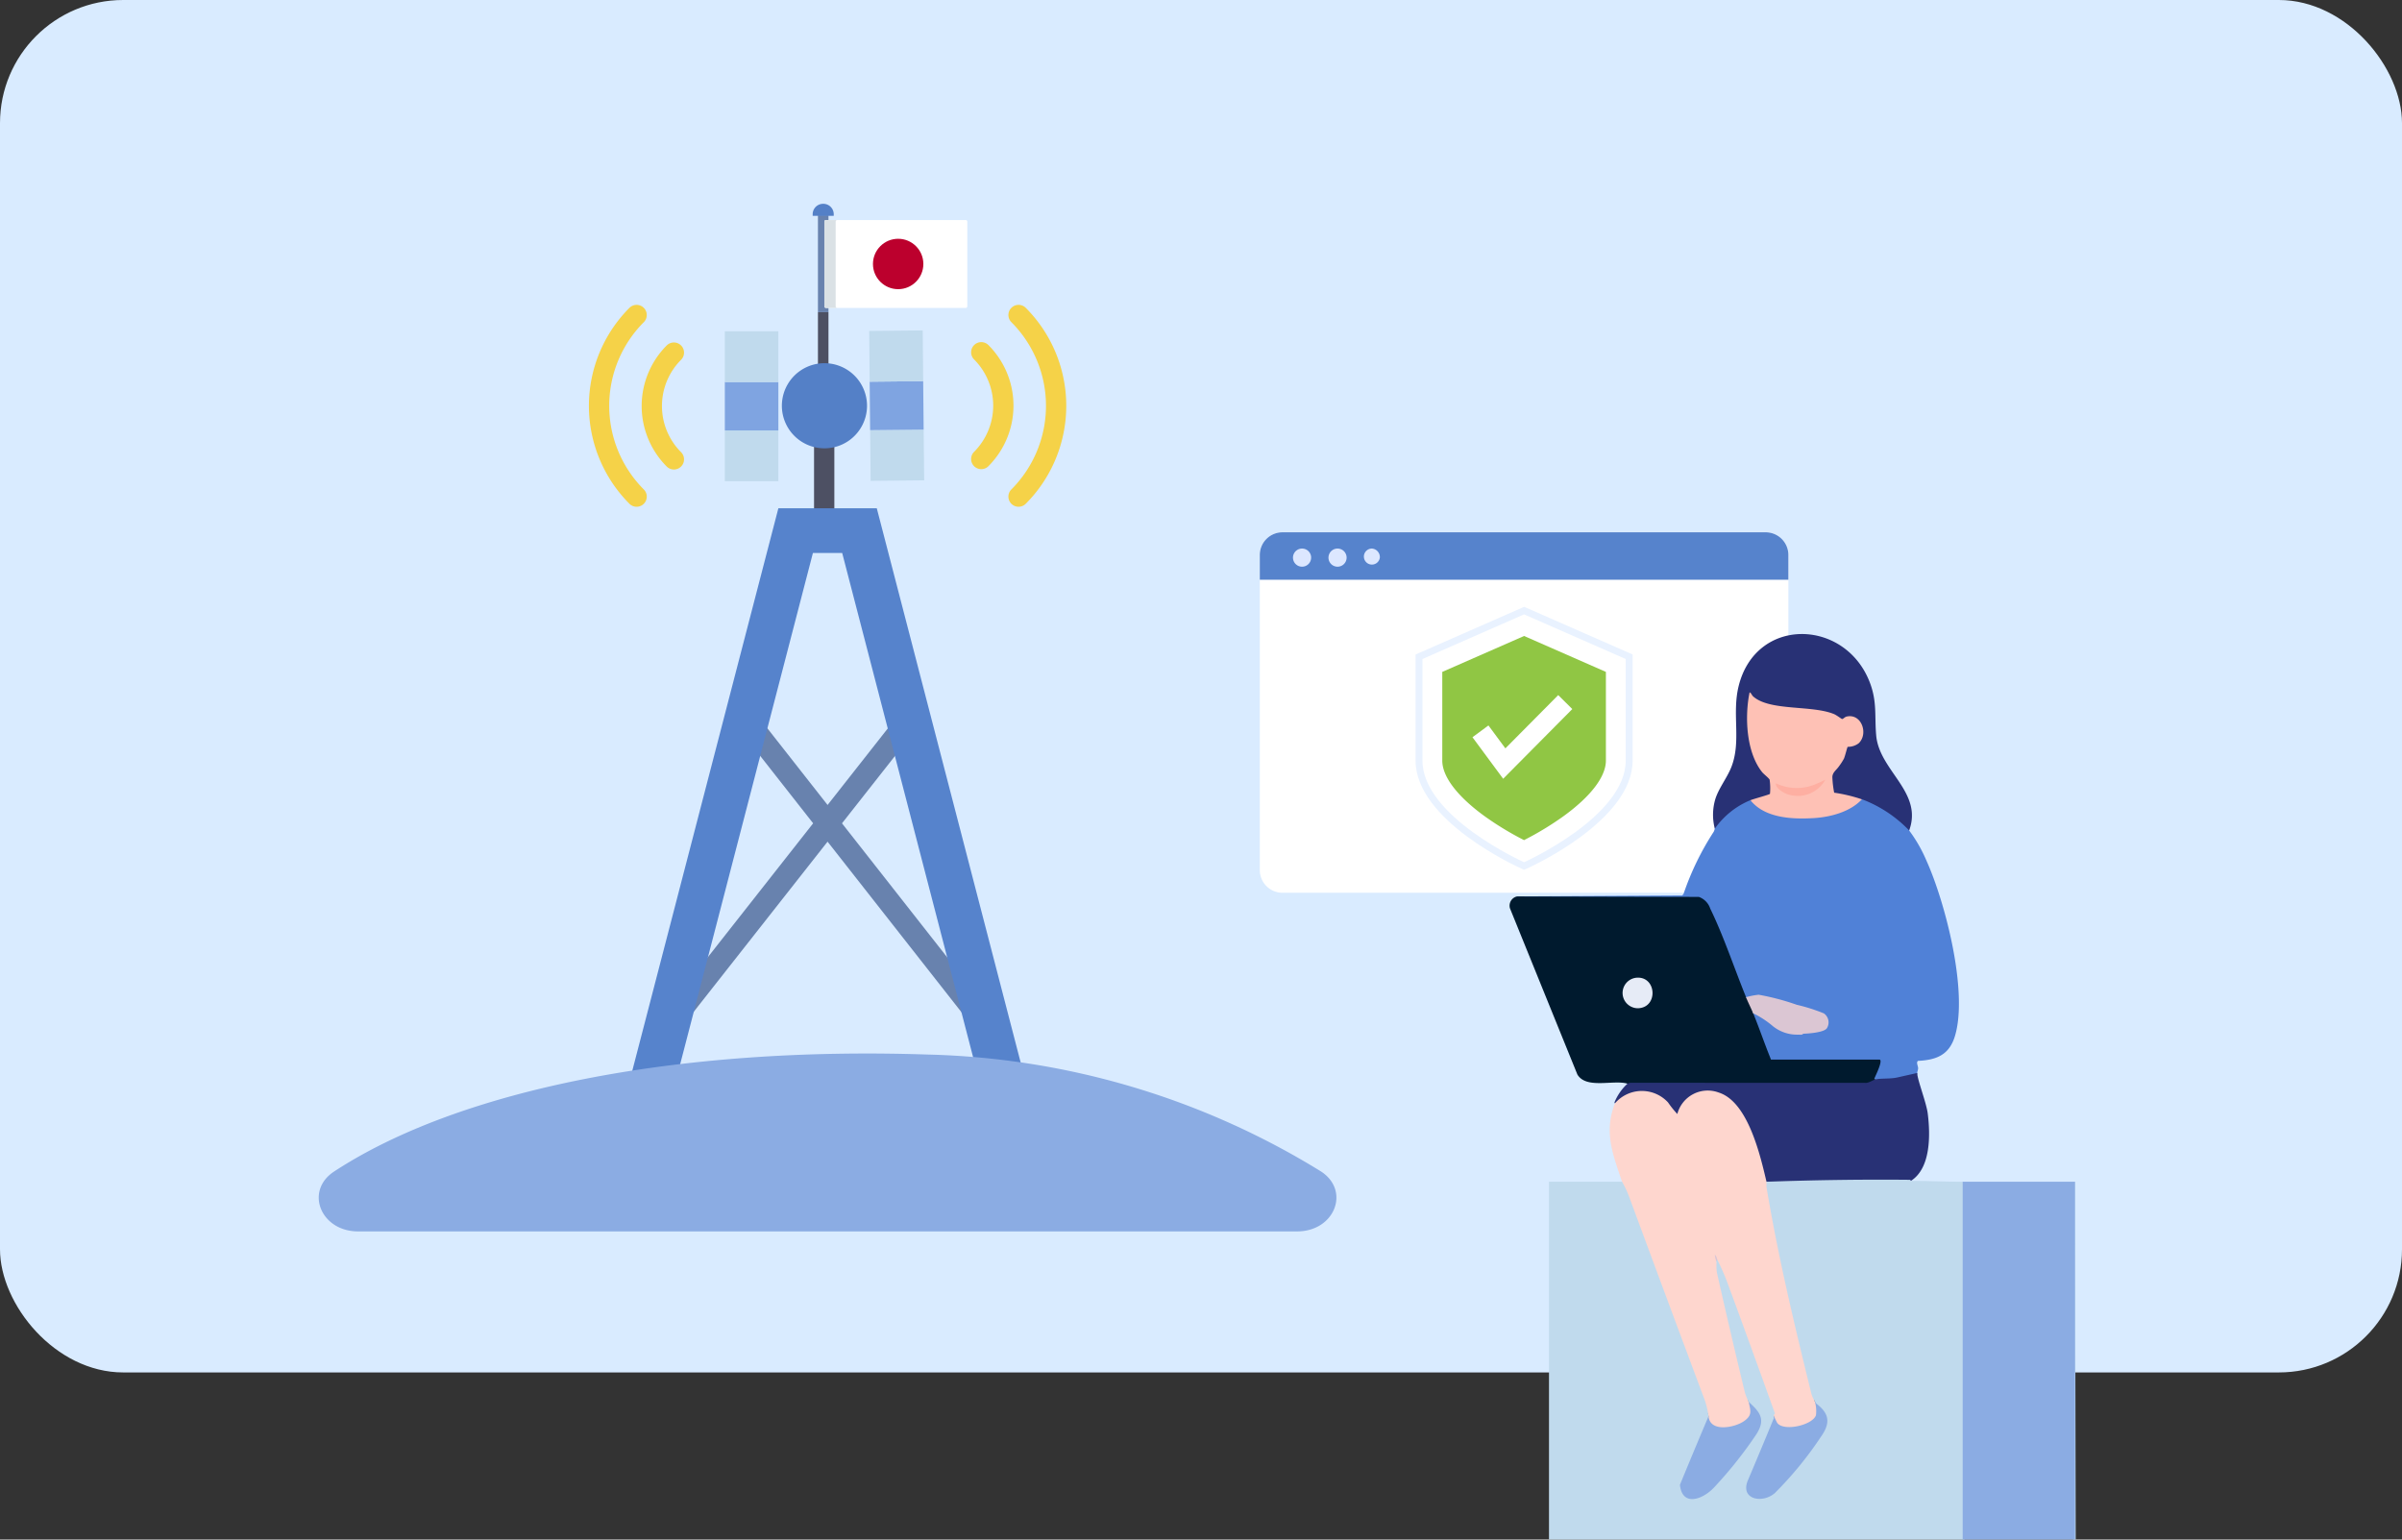 <svg xmlns="http://www.w3.org/2000/svg" xmlns:xlink="http://www.w3.org/1999/xlink" width="312" height="200" viewBox="0 0 312 200"><rect x="0" y="0" width="312" height="200" fill="#333333" stroke="none"/><defs><clipPath id="a"><rect width="85.519" height="53.547" fill="none"/></clipPath><clipPath id="b"><rect width="132.187" height="23.109" fill="#8bace3"/></clipPath></defs><g transform="translate(-564 -1118)"><rect width="312" height="200" transform="translate(564 1118)" fill="#fff" opacity="0"/><rect width="312" height="178.286" rx="16" transform="translate(564 1118)" fill="#d9ebff"/><g transform="translate(-5.597 -3.095)"><g transform="translate(733.235 1190.245)"><g transform="translate(0 0)"><g transform="translate(0)"><path d="M65.709,56.827H2.947A2.947,2.947,0,0,1,0,53.88V12.947A2.947,2.947,0,0,1,2.947,10H65.709a2.947,2.947,0,0,1,2.947,2.947V53.88a2.947,2.947,0,0,1-2.947,2.947" transform="translate(0 -10.001)" fill="#fff"/><path d="M68.656,16.16H0V12.947A2.947,2.947,0,0,1,2.947,10H65.709a2.947,2.947,0,0,1,2.947,2.947Z" transform="translate(0 -10.001)" fill="#5683cc"/><path d="M17.186,13.539a1.041,1.041,0,1,1-1.031-1.178,1.112,1.112,0,0,1,1.031,1.178" transform="translate(-1.593 -10.25)" fill="#dce7ff"/><path d="M7.174,13.539A1.178,1.178,0,1,1,6,12.361a1.179,1.179,0,0,1,1.178,1.178" transform="translate(-0.508 -10.25)" fill="#dce7ff"/><path d="M12.327,13.539a1.178,1.178,0,1,1-1.178-1.178,1.179,1.179,0,0,1,1.178,1.178" transform="translate(-1.051 -10.25)" fill="#dce7ff"/><path d="M36.581,54.463c-.55-.245-13.467-6.116-13.467-13.611V27.358l13.65-5.993,13.65,5.993V40.852c0,7.5-12.917,13.365-13.467,13.611l-.183.082Z" transform="translate(-2.436 -11.198)" fill="#fff"/><path d="M37.121,51.578a39.69,39.69,0,0,1-5.155-3.131c-3.529-2.568-5.472-5.126-5.472-7.2V29.72l10.627-4.665L47.747,29.72V41.24c0,2.077-1.943,4.635-5.472,7.2a39.691,39.691,0,0,1-5.155,3.131" transform="translate(-2.792 -11.587)" fill="#90c644" fill-rule="evenodd"/><path d="M34.863,44.506l-3.984-5.394,2.073-1.531,2.2,2.977,6.863-6.92,1.829,1.814Z" transform="translate(-3.254 -12.491)" fill="#fff"/><path d="M36.711,21.8l13.2,5.8V40.8c0,7.291-13.2,13.2-13.2,13.2s-13.2-5.911-13.2-13.2v-13.2Zm0-.977-.36.158-13.2,5.8-.535.234V40.8c0,7.781,13.171,13.768,13.731,14.019l.366.164.366-.164c.56-.25,13.731-6.237,13.731-14.019V27.008l-.535-.234-13.2-5.8Z" transform="translate(-2.383 -11.141)" fill="#e9f2ff"/></g></g><g transform="translate(20.485 13.214)"><g transform="translate(11.96)"><path d="M143.127,40.928a18.719,18.719,0,0,1,2.22,3.859c2.479,5.475,5.472,17.122,3.718,22.866-.739,2.42-2.385,3.085-4.787,3.2-.276.19.013.683.012.94,0,.241-.123.47-.121.626.01.089.011.23-.05.249a20.357,20.357,0,0,1-5.034.762l-.242-.2c-.236.055-.479.11-.447-.179a11.053,11.053,0,0,0,.851-2.37l-.081.232H125.32l-.142-.232a3.549,3.549,0,0,1-.316-.369,23.011,23.011,0,0,1-1.968-5.169,3.966,3.966,0,0,1-.029-.483q.566-.238,1.275.425a7.311,7.311,0,0,0,4.28,2.12l.236.233.7-.115.2-.24,1.719-.2c2.127-.358,1.1-2.362-.575-2.485-1.843-.6-4.133-1.307-6.007-1.728a3.908,3.908,0,0,0-2.546.108l-.2-.2a1.9,1.9,0,0,1-.479-.569c-1.263-3.446-2.656-6.833-4.08-10.213-.31-.737-.791-1.826-1.625-2.026l-23.439-.047-.143-.232,21.46-.123.17-.179a36.019,36.019,0,0,1,3.936-8.11,2.549,2.549,0,0,0,.132-.383c.137-.936,1.163-1.774,1.906-2.364.726-.578,1.83-1.431,2.726-1.342l.362.07c3.371,3.083,10.293,2.677,13.738-.132l.376-.053a.511.511,0,0,1,.328-.126,14.365,14.365,0,0,1,3.167,1.664,13.74,13.74,0,0,1,2.636,2.167Z" transform="translate(-91.225 -15.405)" fill="#5081d7"/><path d="M106.332,80.807c1.9-3.072,6.4-2,7.962.918a4.092,4.092,0,0,1,2.517-2.494c6.022-2.147,8.482,7.279,9.377,11.481l-.171.286c1.087,4.646,1.809,9.376,2.808,14.045,1.026,4.788,2.525,9.682,3.445,14.447,2.559,3.155-5.4,5.373-5.327,1.853-.089-.214-.122-.589-.23-.87-2.445-6.383-4.776-12.839-7.067-19.279-.085-.037-.123.04-.115.232,1.187,6.11,2.923,12.1,4.169,18.181.386.119.5,1.051.436,1.406-.284,1.674-3.366,2.491-4.764,1.956-.583-.224-1.351-.927-.883-1.509-3.578-10.2-7.783-20.218-11.233-30.457-1.227-3.637-2.383-6.456-.927-10.19" transform="translate(-92.645 -19.849)" fill="#fed6ce"/><path d="M92.062,51l23.628.055a2.4,2.4,0,0,1,1.486,1.521c1.713,3.5,3.155,7.833,4.652,11.506a2.524,2.524,0,0,1,.927,2.084c.81,1.984,1.5,4.036,2.316,6.022h14.07c.537,0-.465,2.034-.546,2.237-.089.221-.225.358.14.314-.151.423-.886.649-1.321.7l-30.735.018-.252-.141c-1.837-.544-5.35.742-6.509-1.192L91.16,52.534a1.232,1.232,0,0,1,.847-1.523L92.059,51" transform="translate(-91.113 -16.907)" fill="#001a2e"/><path d="M145.664,76.63c.012.87,1.194,3.841,1.373,5.285.338,2.729.42,7.067-2.184,8.727a2.884,2.884,0,0,1-.513.121q-9.125,0-18.25,0c-.805-3.423-2.4-10.377-6.19-11.587a4.082,4.082,0,0,0-5.393,2.785,12.989,12.989,0,0,1-1.21-1.51,4.617,4.617,0,0,0-6.525-.261,4.511,4.511,0,0,0-.369.382.144.144,0,0,1-.032-.188,6.8,6.8,0,0,1,1.653-2.36.921.921,0,0,1,.513-.121l30.353.01c.5.053,1.029-.4,1.443-.468.843-.14,1.939-.03,2.818-.25Z" transform="translate(-92.719 -19.608)" fill="#283175"/><path d="M120.884,38.181a7.162,7.162,0,0,1,.057-3.822c.431-1.415,1.533-2.779,2.083-4.171,1.327-3.36.059-6.888.949-10.516,2.226-9.065,13.755-8.818,17-.6,1.02,2.584.642,4.427.872,7,.41,4.6,6.11,7.336,4.282,12.335a16.654,16.654,0,0,0-6.138-4.053l-.537.065q-1.565-.447-3.166-.75c-.259-.089-.529-2.559-.163-2.87a6.608,6.608,0,0,0,1.778-3.289l.179-.179c3.065.031,2.017-4.811-.7-3.192a7.878,7.878,0,0,0-4.017-1.267l-3.776-.362c-1.431-.208-3-.447-4.048-1.531-.5,3.517-.381,7.978,2.476,10.471a3.376,3.376,0,0,1,.215,2.312,11.923,11.923,0,0,1-2.4.843.47.47,0,0,1-.316-.134,10.583,10.583,0,0,0-4.632,3.705" transform="translate(-94.226 -12.891)" fill="#283175"/><path d="M129.005,126.117a9.939,9.939,0,0,0,.46.984c.823,1.156,4.588.315,5.035-.992a4.311,4.311,0,0,0-.168-1.848,3.485,3.485,0,0,1,1.8,1.968c.4,1.565-.6,2.517-1.456,3.646a64.649,64.649,0,0,1-5.146,6.319,2.993,2.993,0,0,1-3.578.675c-1.268-.752-.64-2.077-.245-3.106.984-2.566,2.339-5.06,3.3-7.647" transform="translate(-94.705 -24.628)" fill="#8bace3"/><path d="M124.751,124.385c.046-.222.326.066.4.121a3.114,3.114,0,0,1,1.462,2.485,4.411,4.411,0,0,1-1.288,2.542c-1.242,1.672-4.367,5.872-5.846,7.008-1.549,1.191-4.026.851-3.88-1.447,1.2-2.845,2.3-5.76,3.612-8.554.08-.171.061-.358.329-.3.167,2.147,3.429,1.485,4.625.626,1.094-.782.823-1.328.586-2.483" transform="translate(-93.693 -24.632)" fill="#8bace3"/><path d="M121.258,103.731l-.115.232a3.072,3.072,0,0,1-.231-.926c.187.073.277.5.346.694" transform="translate(-94.253 -22.391)" fill="#d8c6d5"/><path d="M126.036,35.367c.4-.167,2.46-.716,2.533-.826a7.877,7.877,0,0,0-.045-1.836c-.1-.215-.765-.721-.98-.989-2.076-2.6-2.271-7.222-1.623-10.361.225.089.277.364.457.526,2.168,1.944,7.667,1.1,10.54,2.313.283.12.946.613,1,.626.148.026.364-.259.586-.311,1.944-.466,2.884,2.213,1.6,3.455a2.279,2.279,0,0,1-1.442.47c-.062.052-.347,1.243-.488,1.538a7.956,7.956,0,0,1-.635.984c-.358.522-.883.811-.865,1.46a13.08,13.08,0,0,0,.233,1.975,20.45,20.45,0,0,1,3.6.862c-1.486,1.617-4.04,2.3-6.191,2.437-2.8.173-6.406.033-8.285-2.321" transform="translate(-94.747 -13.782)" fill="#fec1b5"/><path d="M132.853,70.337l-.7.115a4.982,4.982,0,0,1-3.232-1.11,12.133,12.133,0,0,0-2.558-1.669c-.268-.658-.641-1.381-.927-2.084a9.877,9.877,0,0,1,1.644-.322,31.5,31.5,0,0,1,4.956,1.306,23.169,23.169,0,0,1,3.516,1.116,1.425,1.425,0,0,1,.373,1.961c-.428.531-2.382.664-3.077.685" transform="translate(-94.731 -18.41)" fill="#dbc6d3"/><path d="M133.644,70.931c-.125.193-.477.114-.7.115.127-.2.476-.109.7-.115" transform="translate(-95.522 -19.006)" fill="#d8c6d5"/><path d="M109.284,62.8c2.656-.262,2.907,3.847.268,3.961a1.987,1.987,0,0,1-.268-3.961" transform="translate(-92.841 -18.149)" fill="#e6ebf6"/><path d="M136.2,34.042a4.1,4.1,0,0,1-4.946,1.879c-.548-.188-1.546-.805-1.481-1.413a6.3,6.3,0,0,0,4.781.263,15.972,15.972,0,0,0,1.647-.726" transform="translate(-95.188 -15.12)" fill="#feafa2"/></g><g transform="translate(0 64.088)"><g clip-path="url(#a)"><path d="M150.567,92.389l.232.111v55.794l-.232.145.081-.232h14.367l.141.232-.232-.111V92.534l.232-.145.116,56.165H97.008a1.223,1.223,0,0,1-.174-.174V92.389h9.494a14.156,14.156,0,0,1,.875,1.842q4.921,13.324,9.9,26.626a12.842,12.842,0,0,1,.459,1.989c-1.191,2.815-2.5,5.949-3.719,8.914.292,2.863,2.915,1.938,4.393.389a54.5,54.5,0,0,0,5.479-6.869c1.252-1.908.673-2.863-.942-4.287a6.659,6.659,0,0,1-.511-1.3q-1.864-7.723-3.612-15.477a6.342,6.342,0,0,1-.046-1.4c-.026-.187.013-.265.116-.232a28.033,28.033,0,0,1,1.2,2.684c2.108,5.7,4.288,11.719,6.262,17.222l-.167.244.017.393q-1.681,4.1-3.406,8.157c-.921,2.422,1.981,2.933,3.551,1.543a47.34,47.34,0,0,0,6.06-7.425c1.183-1.716.984-2.925-.672-4.18l-.223-.341a3.937,3.937,0,0,1-.432-.976c-2.185-8.892-4.325-17.8-5.832-26.872l.011-.641q9.53-.342,18.657-.252l.1.137c2.188,0,4.486.114,6.717.115" transform="translate(-79.756 -85.329)" fill="#c0daed"/><path d="M171.488,92.422v56.049H156.9V92.422q7.293.005,14.591,0" transform="translate(-86.086 -85.361)" fill="#8bace3"/></g></g></g></g><g transform="translate(610.999 1159.699)"><g transform="translate(64.158 -12.129)"><path d="M87.244,301.48H85.9v10.408h1.368V301.48Z" transform="translate(-85.216 -287.403)" fill="#4d5063"/><path d="M85.9,43.76V56.35h1.368V43.76Z" transform="translate(-85.216 -42.273)" fill="#6882ae"/><path d="M73.268,13.329A1.356,1.356,0,0,0,71.9,14.672v.22h2.736v-.22A1.356,1.356,0,0,0,73.268,13.329Z" transform="translate(-71.9 -13.328)" fill="#5480c7"/><path d="M121.584,56.775V67.791a.2.2,0,0,1-.2.2H103.215a.2.2,0,0,1-.2-.2V56.775a.2.2,0,0,1,.2-.2h18.173A.2.2,0,0,1,121.584,56.775Z" transform="translate(-101.5 -54.466)" fill="#fff"/><ellipse cx="3.273" cy="3.273" rx="3.273" ry="3.273" transform="translate(7.83 4.544)" fill="#bc002d"/><path d="M104.486,67.791V56.775a.2.2,0,0,1,.2-.2h-1.466a.2.2,0,0,0-.2.2V67.791a.2.2,0,0,0,.2.2h1.466A.2.2,0,0,1,104.486,67.791Z" transform="translate(-101.5 -54.466)" fill="#dae1e5"/></g><g transform="translate(35.045 1)"><path d="M187.488,273.852l8.678-11.031L193.85,261l-8.234,10.468-8.209-10.456-2.317,1.819,8.651,11.019L165.8,296.661l2.315,1.821,17.5-22.248,17.542,22.345,2.317-1.819Z" transform="translate(-154.568 -206.502)" fill="#6882ae"/><rect width="2.637" height="9.448" transform="translate(29.291 17.585)" fill="#4d5063"/><path d="M172.639,469.91h-53.8a4.148,4.148,0,0,0-4.148,4.149v.931h62.1v-.932a4.148,4.148,0,0,0-4.149-4.148Z" transform="translate(-114.69 -369.511)" fill="#56768b"/><path d="M241.854,52.941a5.53,5.53,0,1,1-1.656-3.9A5.533,5.533,0,0,1,241.854,52.941Z" transform="translate(-205.682 -39.881)" fill="#5480c7"/><path d="M289.934,86.71,290,93.3l-6.954.07-.061-6.592h.061Z" transform="translate(-246.405 -70.507)" fill="#c0daed"/><path d="M289.662,58.08l.061,6.291-6.893.07h-.061l-.059-6.291,6.89-.07Z" transform="translate(-246.195 -48.168)" fill="#7fa4e1"/><path d="M289.382,28.08l.062,6.592h-.062l-6.89.07-.061-6.592Z" transform="translate(-245.976 -24.76)" fill="#c0daed"/><rect width="6.954" height="6.592" transform="translate(17.703 16.315)" fill="#c0daed"/><rect width="6.954" height="6.293" transform="translate(17.703 10.022)" fill="#7fa4e1"/><rect width="6.954" height="6.592" transform="translate(17.703 3.43)" fill="#c0daed"/><path d="M171.575,133.22H158.792L139.61,207.088v.11h5.97l17.7-68.173h3.8l17.7,68.173h5.97v-.11Z" transform="translate(-134.135 -106.798)" fill="#5683cc"/><path d="M342.18,51.506a1.318,1.318,0,0,1-.932-2.251,8.494,8.494,0,0,0,0-12,1.318,1.318,0,1,1,1.864-1.865,11.134,11.134,0,0,1,0,15.727A1.314,1.314,0,0,1,342.18,51.506Z" transform="translate(-291.168 -30.164)" fill="#f5d248"/><path d="M364.218,39.194a1.318,1.318,0,0,1-.932-2.251,15.379,15.379,0,0,0,0-21.725,1.318,1.318,0,1,1,1.865-1.864,18.019,18.019,0,0,1,0,25.453A1.314,1.314,0,0,1,364.218,39.194Z" transform="translate(-308.362 -12.968)" fill="#f5d248"/><path d="M150.279,51.706a1.315,1.315,0,0,1-.932-.386,11.134,11.134,0,0,1,0-15.728,1.318,1.318,0,1,1,1.864,1.865,8.494,8.494,0,0,0,0,12,1.318,1.318,0,0,1-.932,2.251Z" transform="translate(-139.194 -30.32)" fill="#f5d248"/><path d="M121.1,39.194a1.314,1.314,0,0,1-.932-.386,18.019,18.019,0,0,1,0-25.453,1.318,1.318,0,1,1,1.865,1.864,15.379,15.379,0,0,0,0,21.725,1.318,1.318,0,0,1-.932,2.251Z" transform="translate(-114.856 -12.968)" fill="#f5d248"/></g><g transform="translate(0 98.254)"><g clip-path="url(#b)"><path d="M5.11,23.109H127.081c4.915,0,6.983-5.351,3.027-7.837A101.9,101.9,0,0,0,79.123.134C46.606-.957,18.272,4.658,1.99,15.331c-3.85,2.524-1.736,7.778,3.12,7.778" transform="translate(0 0)" fill="#8bace3"/></g></g></g></g></g></svg>